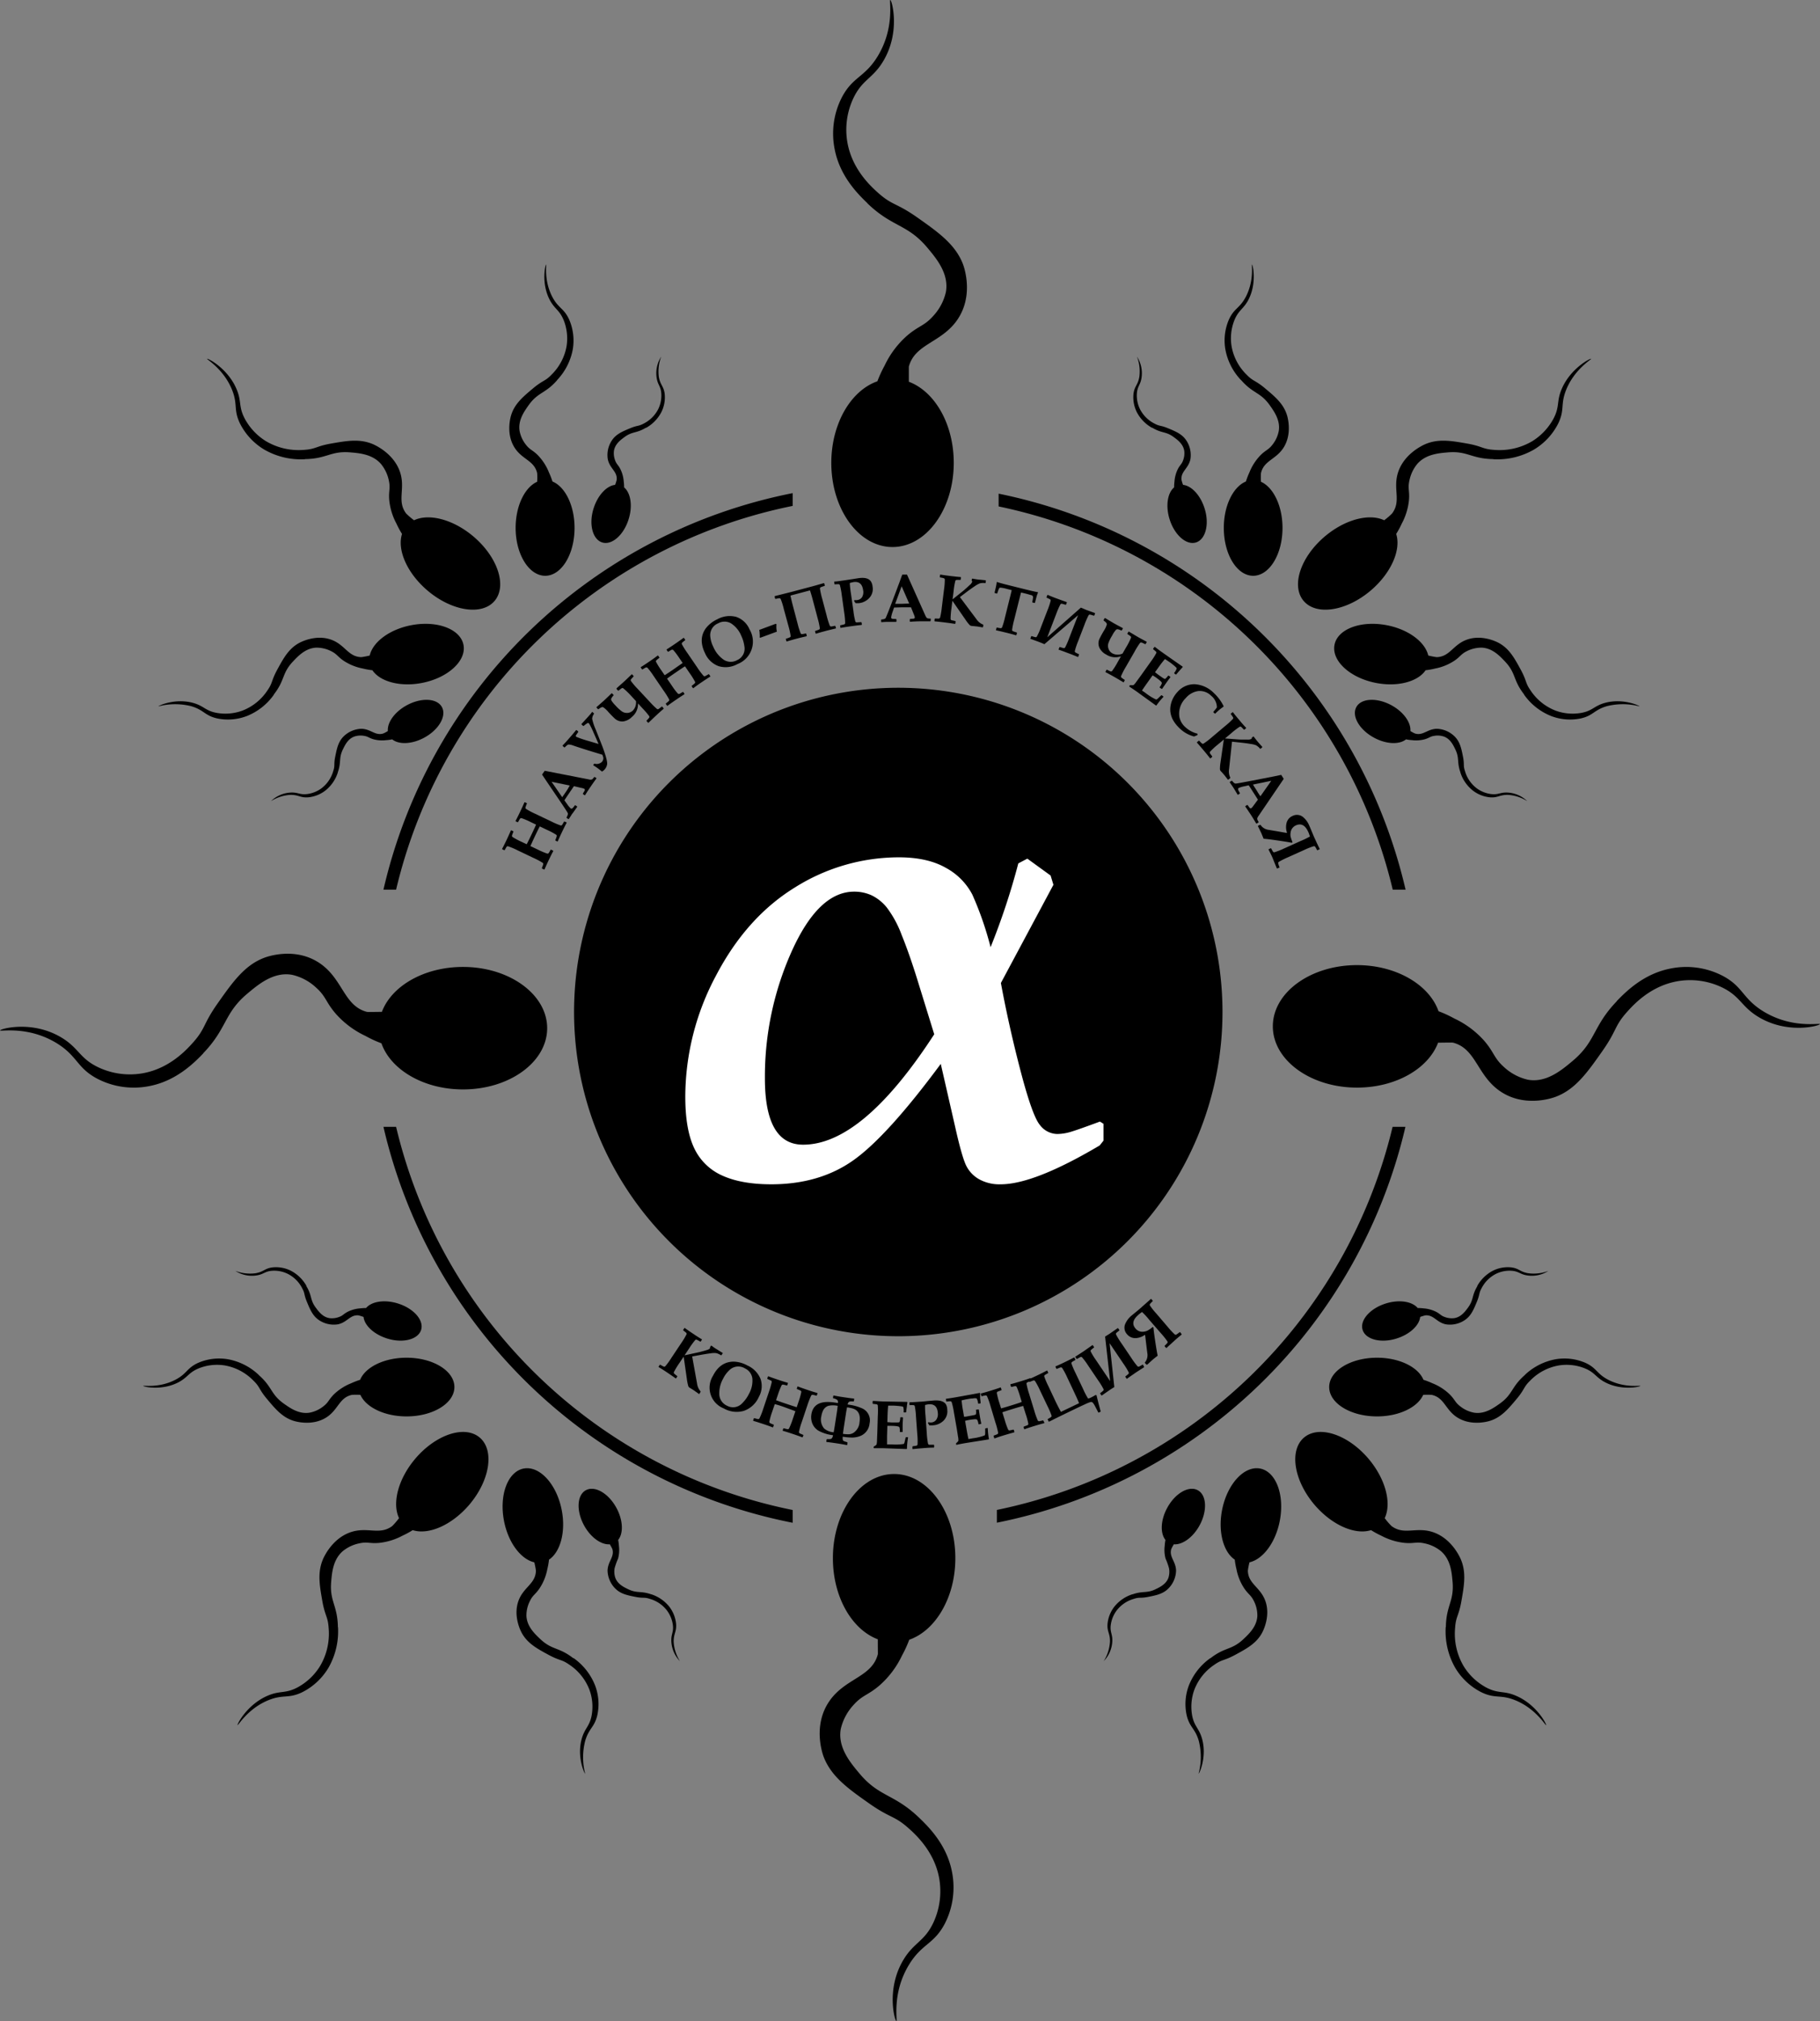 <?xml version="1.0" encoding="UTF-8"?> <svg xmlns="http://www.w3.org/2000/svg" xmlns:xlink="http://www.w3.org/1999/xlink" id="Слой_1" data-name="Слой 1" viewBox="0 0 481.87 535.08"><rect x="0" y="0" width="481.87" height="535.08" fill="#808080" stroke="none"/><defs><style>.cls-1{fill:none;}.cls-2{clip-path:url(#clip-path);}.cls-3{fill:#fff;}</style><clipPath id="clip-path" transform="translate(-259.48 -232.77)"><rect class="cls-1" x="259.48" y="232.77" width="481.87" height="535.08"></rect></clipPath></defs><path d="M409.5,450.51l0,.12c-.28.5-.69,1.31-1.22,2.42s-.91,1.95-1.12,2.46l-.11.05-.53-.26,0-.13a8.63,8.63,0,0,0,.36-1,.38.38,0,0,0-.16-.41,19.61,19.61,0,0,0-2.41-1.28l-1.91-.91c-.16.25-.58,1.1-1.27,2.55s-1,2.21-1.22,2.65l1.91.91a19.64,19.64,0,0,0,2.51,1.07.36.36,0,0,0,.42-.13,6.46,6.46,0,0,0,.52-.89l.12,0,.53.26.05.11c-.29.51-.69,1.32-1.22,2.42s-.91,2-1.12,2.46l-.11,0-.53-.26-.05-.12a10,10,0,0,0,.37-1,.39.39,0,0,0-.17-.41,19.61,19.61,0,0,0-2.41-1.28l-4.19-2a19,19,0,0,0-2.51-1.07.38.38,0,0,0-.42.13c-.06.07-.23.37-.52.89l-.12,0-.54-.26,0-.11c.27-.49.68-1.3,1.21-2.42s.92-2,1.12-2.46l.11,0,.54.26,0,.11c-.23.56-.35.88-.37,1a.39.39,0,0,0,.17.41,19.61,19.61,0,0,0,2.41,1.28l1.31.62c.29-.55.67-1.31,1.14-2.29.74-1.55,1.19-2.52,1.34-2.91l-1.31-.62a19.71,19.71,0,0,0-2.5-1.08.41.41,0,0,0-.43.13c-.06.07-.23.37-.52.89l-.12.05-.54-.26,0-.11c.27-.5.68-1.3,1.21-2.42s.93-2,1.12-2.46l.11-.05.55.26,0,.11a7,7,0,0,0-.37,1,.38.38,0,0,0,.16.41,19.61,19.61,0,0,0,2.41,1.28l4.2,2a19.71,19.71,0,0,0,2.5,1.08.41.41,0,0,0,.43-.13c.05-.07.23-.37.52-.89l.12,0Z" transform="translate(-259.48 -232.77)"></path><path d="M417.39,438.75l0,.12c-.76,1.05-1.21,1.69-1.36,1.92q-.92,1.33-1.65,2.52h-.11l-.46-.31,0-.13.39-.65c.17-.28.16-.48,0-.6a3.33,3.33,0,0,0-.83-.25l-1.93-.46c-.46.67-.93,1.35-1.4,2.05-.26.38-.64.94-1.13,1.7l.67.92a6.87,6.87,0,0,0,1,1.22c.18.12.37.08.56-.12s.29-.35.56-.71l.12,0,.47.32,0,.12c-.64.88-1,1.44-1.22,1.7s-.45.7-1,1.51l-.12,0-.47-.32,0-.13c.31-.52.42-.9.33-1.12s-.82-1.35-2.17-3.34l-3.47-5.12L403,437.84l.7-1,11.69,2.28a1.29,1.29,0,0,0,.86,0,2.6,2.6,0,0,0,.55-.63h.12Zm-7,2-4.87-1,2.81,4.08c.28-.39.64-.91,1.07-1.54S410.11,441.11,410.35,440.72Z" transform="translate(-259.48 -232.77)"></path><path d="M416.3,421.26l.44.38v.13a2.51,2.51,0,0,0-.48,1.31,15.11,15.11,0,0,0,.94,2.83q.9,2.26,1.79,4.53c.93,2.5,1.34,4.06,1.23,4.7a2.65,2.65,0,0,1-.67,1.36,2.62,2.62,0,0,1-.61.51l-.16,0-.19-.18a16.1,16.1,0,0,0-2-1.42l0-.15.16-.24.12-.07a2,2,0,0,0,1.95-.45,1.39,1.39,0,0,0,.39-1.14,3.28,3.28,0,0,0-.26-.78c-3.15-.94-5.71-1.74-7.66-2.41a3.44,3.44,0,0,0-1.28-.28q-.27,0-1,.75l-.13,0-.44-.38,0-.14c.27-.24.9-.92,1.88-2.05.55-.63,1.12-1.29,1.68-2h.14l.44.38v.12c-.06.07-.24.34-.55.79-.13.2-.14.35,0,.45a2.47,2.47,0,0,0,.37.18,28.9,28.9,0,0,0,2.83.94l2.73.81-1.39-3.16a20.53,20.53,0,0,0-.92-1.9,2.29,2.29,0,0,0-.31-.45q-.18-.15-.66.21c-.25.18-.48.36-.67.52l-.13,0-.44-.39v-.14c.4-.39.93-1,1.57-1.7s1-1.11,1.24-1.49Z" transform="translate(-259.48 -232.77)"></path><path d="M435.19,420.31v.11c-1,.85-1.63,1.44-2,1.79-.83.78-1.49,1.41-2,1.91h-.12l-.41-.44v-.12a9,9,0,0,0,.69-.77.39.39,0,0,0,0-.44,21.41,21.41,0,0,0-1.78-2.07L428.4,419a4.41,4.41,0,0,1-1.61,3.58,4.05,4.05,0,0,1-2.29,1.19,2.92,2.92,0,0,1-2.36-.87c-.37-.34-.91-.89-1.61-1.65a6.3,6.3,0,0,0-1.37-1.25c-.18-.07-.47,0-.87.28l-.36.25h-.12l-.41-.43V420l2-1.76c.48-.45,1.14-1.08,2-1.91h.12l.41.43v.12a3.53,3.53,0,0,0-.63.87.73.73,0,0,0,.05.47,8.22,8.22,0,0,0,1.15,1.4,10,10,0,0,0,1.67,1.52,2.3,2.3,0,0,0,2.85-.23,3.06,3.06,0,0,0,.84-2.53l-1.35-1.46A20.46,20.46,0,0,0,424.5,415a.39.39,0,0,0-.44,0,8.63,8.63,0,0,0-.81.63h-.12l-.41-.44V415l2-1.78c.48-.44,1.14-1.08,2-1.91h.11l.41.44v.12a8.16,8.16,0,0,0-.7.77.38.38,0,0,0,0,.44,19.44,19.44,0,0,0,1.77,2.07l3.17,3.4a20.8,20.8,0,0,0,1.94,1.92.39.39,0,0,0,.44,0,8.63,8.63,0,0,0,.81-.63h.13Z" transform="translate(-259.48 -232.77)"></path><path d="M447.54,411.78l0,.12c-.5.3-1.25.79-2.27,1.48s-1.77,1.24-2.2,1.58l-.12,0-.33-.49,0-.13a9.88,9.88,0,0,0,.8-.65.38.38,0,0,0,.07-.44,20.48,20.48,0,0,0-1.45-2.31l-1.19-1.75c-.27.14-1.06.67-2.38,1.57s-2,1.39-2.38,1.68l1.2,1.75a18.44,18.44,0,0,0,1.63,2.18.39.39,0,0,0,.43.11c.08,0,.38-.2.9-.51l.12,0,.33.49v.11c-.51.31-1.26.8-2.27,1.49s-1.77,1.23-2.2,1.57l-.12,0-.34-.49,0-.12a8.51,8.51,0,0,0,.79-.65.38.38,0,0,0,.07-.44,20.48,20.48,0,0,0-1.45-2.31l-2.62-3.84a21.31,21.31,0,0,0-1.63-2.19.42.42,0,0,0-.44-.1c-.08,0-.38.2-.89.51l-.13,0-.33-.49,0-.12c.49-.29,1.24-.78,2.27-1.48s1.78-1.25,2.2-1.58l.11,0,.34.5,0,.11a9.52,9.52,0,0,0-.8.65.38.38,0,0,0-.07.44,20.48,20.48,0,0,0,1.45,2.31l.82,1.2c.53-.33,1.24-.8,2.14-1.41,1.41-1,2.28-1.58,2.62-1.84l-.82-1.2a21.31,21.31,0,0,0-1.63-2.19.42.42,0,0,0-.44-.1c-.08,0-.38.2-.89.51l-.13,0-.34-.49,0-.11c.49-.3,1.24-.79,2.26-1.49s1.79-1.24,2.21-1.57l.11,0,.35.5,0,.11a9.88,9.88,0,0,0-.8.65.38.38,0,0,0-.07.44,20.48,20.48,0,0,0,1.45,2.31l2.62,3.84a19.31,19.31,0,0,0,1.64,2.18.37.37,0,0,0,.43.1,9.74,9.74,0,0,0,.9-.5l.12,0Z" transform="translate(-259.48 -232.77)"></path><path d="M457.92,399.38a6.36,6.36,0,0,1-3.2,9.21,6.4,6.4,0,0,1-5,.54,6.29,6.29,0,0,1-3.6-3.48c-1.23-2.53-1.12-4.76.34-6.67a8.16,8.16,0,0,1,2.93-2.25,6.75,6.75,0,0,1,5-.64A5.92,5.92,0,0,1,457.92,399.38Zm-2.23,1.6a7.1,7.1,0,0,0-2.69-3.19,3.4,3.4,0,0,0-3.36,0,3.37,3.37,0,0,0-2.09,3.63,7.71,7.71,0,0,0,.79,2.61,7.89,7.89,0,0,0,2.77,3.42,3.42,3.42,0,0,0,3.5.11,3.3,3.3,0,0,0,1.95-3.69A9.1,9.1,0,0,0,455.69,401Z" transform="translate(-259.48 -232.77)"></path><path d="M465.17,400l-4.39,1.62-.17-.08a4.1,4.1,0,0,0,0-1c0-.47-.07-.8-.1-1l4.34-1.61.22.11A5.88,5.88,0,0,0,465.17,400Z" transform="translate(-259.48 -232.77)"></path><path d="M480.83,399.08l-.07.08c-1.18.28-2.06.49-2.63.65-1.22.32-2.09.57-2.6.74l-.1-.06-.16-.57.06-.11a8.85,8.85,0,0,0,1-.35.38.38,0,0,0,.21-.39,20.34,20.34,0,0,0-.59-2.66l-1.21-4.57q-.45-1.72-.81-2.76l-5.16,1.37q.21,1.08.66,2.79l1.21,4.58a20.79,20.79,0,0,0,.81,2.6.38.38,0,0,0,.37.24,9.44,9.44,0,0,0,1-.18l.12.06.15.58-.06.1c-1.2.28-2.08.49-2.63.64-.9.24-1.77.49-2.61.74l-.1-.05-.15-.58.06-.11a6.44,6.44,0,0,0,1-.35.36.36,0,0,0,.21-.39,19,19,0,0,0-.59-2.66L467,394a17.6,17.6,0,0,0-.81-2.61.4.4,0,0,0-.37-.24,9.44,9.44,0,0,0-1,.18l-.11-.06-.15-.58.06-.1,4.64-1.17,4.77-1.27c.67-.17,1.87-.51,3.57-1l.11.06.15.58-.07.11a10.14,10.14,0,0,0-1,.34.41.41,0,0,0-.21.4,20.7,20.7,0,0,0,.59,2.66l1.19,4.49a20.56,20.56,0,0,0,.81,2.61.4.4,0,0,0,.37.24,8.93,8.93,0,0,0,1-.19l.11.07Z" transform="translate(-259.48 -232.77)"></path><path d="M490.5,388.05a3.46,3.46,0,0,1-.83,3,4.31,4.31,0,0,1-2.62,1.39,4.25,4.25,0,0,1-1.07,0,5.86,5.86,0,0,0-.39-.58l.15-.22a2.06,2.06,0,0,0,.69,0,1.75,1.75,0,0,0,1.32-.82A2.63,2.63,0,0,0,488,389c-.23-1.62-1.07-2.32-2.53-2.12a10.25,10.25,0,0,0-1,.25,25.36,25.36,0,0,0,.32,2.86l.65,4.6a19.61,19.61,0,0,0,.49,2.68.4.4,0,0,0,.34.29l1.21-.08.11.08.08.57-.08.1c-.8.08-1.75.19-2.86.35s-2.14.32-2.67.43L482,399l-.08-.58.08-.11a9.58,9.58,0,0,0,1-.23.39.39,0,0,0,.25-.36A20.14,20.14,0,0,0,483,395l-.64-4.6a19.07,19.07,0,0,0-.5-2.68.36.36,0,0,0-.34-.28,6.76,6.76,0,0,0-1,.05l-.1-.08-.08-.58.08-.1c.58,0,1.45-.15,2.63-.31l2.1-.32,1.58-.25c1.59-.23,2.68,0,3.27.77A2.91,2.91,0,0,1,490.5,388.05Z" transform="translate(-259.48 -232.77)"></path><path d="M505.87,397.17l-.08.09h-2.35c-1.08,0-2.08.06-3,.12l-.08-.09v-.55l.09-.1.76-.06c.32,0,.48-.14.48-.36a3.51,3.51,0,0,0-.27-.82l-.74-1.84-2.48,0-2,.06-.37,1.08a7.52,7.52,0,0,0-.41,1.53c0,.23.15.35.43.39s.45,0,.89.05l.09.09v.56l-.08.09c-1.09,0-1.78,0-2.09,0s-.84,0-1.79.09l-.09-.08v-.57l.1-.09c.6,0,1-.17,1.1-.38s.63-1.44,1.48-3.7l2.18-5.78c.16-.45.4-1.13.73-2l1.25,0,4.87,10.86q.29.61.51.69a2.44,2.44,0,0,0,.84.09l.08.09Zm-5.67-4.62-2-4.56-1.71,4.64h1.87C499.14,392.6,499.74,392.58,500.2,392.55Z" transform="translate(-259.48 -232.77)"></path><path d="M519.76,398.77l-.11.1-1.51-.25c-.29,0-.55-.06-.78-.08a6.25,6.25,0,0,1-.66-.06.76.76,0,0,1-.47-.21,9.62,9.62,0,0,1-1.09-1.39l-3.5-5.05-.26,2.07a20.49,20.49,0,0,0-.22,2.72.38.38,0,0,0,.26.36c.08,0,.42.1,1,.21l.07.1-.07.58-.09.08c-.58-.1-1.47-.23-2.68-.38s-2.15-.25-2.69-.29l-.08-.08.07-.6.1-.07c.6,0,.94.05,1,0a.4.4,0,0,0,.34-.29,19.14,19.14,0,0,0,.45-2.69l.57-4.61a18.92,18.92,0,0,0,.22-2.72.38.38,0,0,0-.25-.36,7.16,7.16,0,0,0-1-.21l-.08-.1.08-.6.09-.06c.56.1,1.45.23,2.68.38s2.16.25,2.7.28l.06.09-.07.59-.1.08a10.12,10.12,0,0,0-1,0,.4.4,0,0,0-.34.29,21.14,21.14,0,0,0-.44,2.69l-.27,2.16,2.1-1.68c.57-.45,1-.78,1.21-1,.65-.56,1.09-1,1.31-1.18a2,2,0,0,0,.58-.81.16.16,0,0,0-.06-.16l-.09-.09.06-.49.12-.08c.63.11,1.23.21,1.79.28.38,0,1,.1,1.72.16l.08.1-.07.58-.1.07a3.83,3.83,0,0,0-1.42.06,6.27,6.27,0,0,0-1.25.69c-.64.43-1.48,1-2.51,1.79-.38.3-.9.68-1.54,1.16l4.35,5.8a3.81,3.81,0,0,0,1.79,1.48l.07.09Z" transform="translate(-259.48 -232.77)"></path><path d="M534.31,389.65a8.77,8.77,0,0,0-.44,1.28l-.37,1.42-.11.06-.54-.13-.07-.1a9,9,0,0,0,.22-1.3.58.58,0,0,0-.44-.54c-.11,0-.64-.19-1.6-.43l-1.14-.28c-.06.19-.26,1-.61,2.36L528,396.84a21.31,21.31,0,0,0-.55,2.67.39.39,0,0,0,.22.39c.07,0,.4.15,1,.33l.07.11-.15.57-.1.06c-.56-.17-1.43-.41-2.62-.7s-2.09-.51-2.64-.61l-.05-.09.14-.58.11-.07c.59.11.92.17,1,.17a.41.41,0,0,0,.37-.25,20,20,0,0,0,.76-2.61l1.21-4.85q.53-2.1.57-2.37l-1.22-.31a9.25,9.25,0,0,0-1.81-.35.37.37,0,0,0-.21.08,1.57,1.57,0,0,0-.27.52c-.11.29-.22.59-.31.91l-.1.06-.54-.13-.07-.11.34-1.47a10.2,10.2,0,0,0,.22-1.29l.1-.07c.32.14,1.53.48,3.64,1l3.45.86c2,.49,3.18.77,3.69.83Z" transform="translate(-259.48 -232.77)"></path><path d="M544.94,406.7l-.1,0c-1.12-.47-2-.81-2.54-1-1.17-.45-2-.76-2.53-.92l0-.1.22-.56.11-.05a9.19,9.19,0,0,0,1,.29.38.38,0,0,0,.4-.2,19.85,19.85,0,0,0,1.08-2.5l2.33-6L536,403.32c-.55-.24-1.07-.45-1.56-.64l-2.14-.78,0-.11.21-.56.12-.05a8.1,8.1,0,0,0,1,.29.36.36,0,0,0,.39-.2,17.43,17.43,0,0,0,1.09-2.5l1.67-4.34a19.68,19.68,0,0,0,.87-2.58.37.37,0,0,0-.16-.41q-.1-.07-.93-.45l0-.11.22-.56.1-.05c.83.36,1.67.7,2.51,1,.56.21,1.41.52,2.55.92l0,.1-.22.56-.11.05a9.73,9.73,0,0,0-1-.29.38.38,0,0,0-.39.2,21.78,21.78,0,0,0-1.09,2.5l-2.37,6.18,8.9-7.85,1.44.61,2.27.82.05.1-.21.56-.12.05c-.57-.18-.9-.28-1-.29a.38.38,0,0,0-.4.2,21,21,0,0,0-1.09,2.5l-1.67,4.34a19.68,19.68,0,0,0-.87,2.58.38.38,0,0,0,.17.41,8.08,8.08,0,0,0,.93.46l0,.11Z" transform="translate(-259.48 -232.77)"></path><path d="M557,413.4l-.11,0c-1.1-.66-1.86-1.12-2.31-1.37-1-.56-1.79-1-2.41-1.31l0-.11.29-.52.12,0c.54.27.85.41.94.44a.4.4,0,0,0,.42-.14,19.14,19.14,0,0,0,1.45-2.31l.88-1.55a4.41,4.41,0,0,1-3.9-.46,4,4,0,0,1-1.82-1.84,2.84,2.84,0,0,1,.12-2.5c.22-.46.58-1.14,1.1-2a6,6,0,0,0,.77-1.67c0-.2-.16-.45-.52-.74l-.35-.28,0-.11.3-.52.11,0,2.27,1.35c.57.32,1.38.76,2.42,1.31l0,.12-.3.51-.12,0a3.49,3.49,0,0,0-1-.34.7.7,0,0,0-.43.19,7.56,7.56,0,0,0-1,1.52,10.37,10.37,0,0,0-1,2.05,2.3,2.3,0,0,0,.09,1.51,2.19,2.19,0,0,0,1,1.13,3.05,3.05,0,0,0,2.67.05l1-1.73a18.3,18.3,0,0,0,1.24-2.43.37.37,0,0,0-.1-.43,7.79,7.79,0,0,0-.85-.58l0-.12.3-.52.11,0,2.28,1.36c.57.33,1.38.76,2.42,1.32l0,.11-.3.52-.12,0a8.79,8.79,0,0,0-.94-.43.39.39,0,0,0-.42.13,20.52,20.52,0,0,0-1.44,2.32l-2.3,4a19.66,19.66,0,0,0-1.25,2.42.39.39,0,0,0,.1.43,9.81,9.81,0,0,0,.85.59l0,.12Z" transform="translate(-259.48 -232.77)"></path><path d="M567.49,417.3a19.88,19.88,0,0,0-1.84,2.25l-.12,0-5.18-3.74c-.87-.62-1.49-1-1.87-1.27l0-.12.14-.2.1-.06a3.07,3.07,0,0,0,.87,0,4.62,4.62,0,0,0,.76-.9l1.16-1.58,2.59-3.64a18.26,18.26,0,0,0,1.48-2.28.38.38,0,0,0,0-.44c-.06-.07-.32-.29-.79-.67l0-.12.35-.49h.12c.46.37,1.19.92,2.2,1.63s2.61,1.84,5.15,3.6l0,.12-.66.73-.52.59-.53.63-.13,0-.41-.29,0-.13a3.4,3.4,0,0,0,.67-1.19c0-.1-.22-.34-.65-.7s-.83-.68-1.18-.92-.84-.58-1.29-.85a24.48,24.48,0,0,0-1.56,2l-1.06,1.48c.36.29.66.52.89.69l.94.66c.45.31.72.45.83.42s.41-.32.83-.86l.13,0,.44.32,0,.12c-.4.52-.76,1-1.07,1.45s-.71,1-1.1,1.6H567l-.48-.34,0-.12a2.68,2.68,0,0,0,.58-1.06c0-.16-.18-.39-.55-.7s-.57-.46-.9-.7-.68-.46-1-.65l-1.55,2.18c-.45.63-.87,1.24-1.26,1.84l1,.7a14.43,14.43,0,0,0,2.68,1.66.24.24,0,0,0,.17,0,1.41,1.41,0,0,0,.44-.33l.81-.77.13,0,.43.31Z" transform="translate(-259.48 -232.77)"></path><path d="M576.55,427.37l-.91.39a8.49,8.49,0,0,1-3.74-2.07c-2.24-2.08-3-4.3-2.36-6.69a7.12,7.12,0,0,1,1.67-3,5.89,5.89,0,0,1,4.53-2.08,7.72,7.72,0,0,1,5.13,2.34,11.75,11.75,0,0,1,2.56,3.43v.17a14.64,14.64,0,0,0-2.19,1.84h-.12l-.38-.35v-.13a12.86,12.86,0,0,0,.93-1.15,4,4,0,0,0-1.49-3.07,4.31,4.31,0,0,0-3.38-1.28,5.33,5.33,0,0,0-3.38,1.88,5.74,5.74,0,0,0-1.68,5,4.93,4.93,0,0,0,1.65,2.75,7.33,7.33,0,0,0,3.14,1.67Z" transform="translate(-259.48 -232.77)"></path><path d="M584.71,439.18h-.14c-.53-.69-.84-1.1-.94-1.21s-.35-.42-.51-.59l-.45-.48a.77.77,0,0,1-.19-.48,9.92,9.92,0,0,1,.14-1.76l.88-6.08-1.6,1.33a19.21,19.21,0,0,0-2,1.84.39.39,0,0,0-.06.44c0,.08.24.36.59.84v.13l-.45.38h-.12c-.35-.47-.91-1.17-1.7-2.1s-1.4-1.65-1.77-2.05v-.11l.46-.39H577a7.24,7.24,0,0,0,.73.73.38.38,0,0,0,.44,0,19.07,19.07,0,0,0,2.16-1.66l3.56-3a20,20,0,0,0,2-1.83.4.4,0,0,0,.06-.44,10.15,10.15,0,0,0-.6-.85v-.12l.46-.38h.12c.33.46.9,1.16,1.7,2.11s1.41,1.66,1.78,2v.11l-.46.39h-.13c-.41-.44-.65-.68-.72-.74a.39.39,0,0,0-.44,0,19.72,19.72,0,0,0-2.17,1.67l-1.67,1.4,2.69.2c.73.06,1.25.09,1.56.1.86,0,1.45,0,1.76,0a1.89,1.89,0,0,0,1-.2.17.17,0,0,0,.06-.16v-.12l.38-.32.14,0c.39.52.76,1,1.12,1.42s.63.73,1.15,1.29v.13l-.45.38-.12,0a4,4,0,0,0-1.08-.92,6.07,6.07,0,0,0-1.39-.34c-.76-.13-1.77-.27-3.05-.4l-1.92-.21-.77,7.21a3.8,3.8,0,0,0,.31,2.3l0,.12Z" transform="translate(-259.48 -232.77)"></path><path d="M592.21,450.81l-.12,0c-.67-1.12-1.08-1.79-1.22-2-.59-.91-1.15-1.74-1.68-2.5l0-.11.47-.3.13,0,.45.62c.19.26.37.33.55.22a3.55,3.55,0,0,0,.56-.66l1.18-1.6c-.43-.69-.87-1.38-1.33-2.09-.25-.39-.62-1-1.12-1.71l-1.11.26a6.68,6.68,0,0,0-1.52.45c-.19.12-.23.31-.11.57s.2.4.42.79l0,.12-.48.3-.12,0c-.55-.93-.92-1.53-1.08-1.79s-.47-.69-1-1.47v-.12l.49-.31.12,0c.36.48.66.73.91.74s1.55-.23,3.92-.68l6.07-1.18,2.11-.44.67,1.05-6.7,9.85c-.25.38-.35.64-.32.79a2.65,2.65,0,0,0,.36.76l0,.12Zm1-7.25,2.86-4.07-4.85,1q.38.63,1,1.59C592.57,442.68,592.91,443.18,593.17,443.56Z" transform="translate(-259.48 -232.77)"></path><path d="M597.62,462.71l-.09-.06c-.34-.82-.69-1.65-1-2.46s-.77-1.65-1.18-2.48l0-.09.55-.26.12,0c.28.53.45.83.5.9a.39.39,0,0,0,.42.14,19,19,0,0,0,2.53-1l4.32-1.95a22.39,22.39,0,0,0,2.52-1.21c-.19-.56-.34-1-.46-1.23-.8-1.76-1.88-2.34-3.25-1.72a2.37,2.37,0,0,0-1.41,1.87,3.12,3.12,0,0,0,0,1.14,13.25,13.25,0,0,0,.51,1.49l-.22.1c-.93-.18-2.31-.4-4.13-.66s-2.83-.37-3.32-.4c-.2-.53-.41-1-.61-1.5l-.88-1.82,0-.1.56-.26.11,0a3,3,0,0,0,1.95,1.29l2.45.41,2.55.45.06-.1a4.5,4.5,0,0,1-.11-2.53,2.75,2.75,0,0,1,1.6-1.88,2.57,2.57,0,0,1,2.73.26,5.87,5.87,0,0,1,1.7,2.34c.12.27.27.61.43,1s.5,1.2.84,2c.6,1.32,1.09,2.36,1.46,3.11l0,.12-.55.24-.12,0a7.69,7.69,0,0,0-.5-.9.37.37,0,0,0-.42-.14,19,19,0,0,0-2.53,1l-4.24,1.91a20.66,20.66,0,0,0-2.44,1.22.39.39,0,0,0-.17.41,8.1,8.1,0,0,0,.34,1l0,.11Z" transform="translate(-259.48 -232.77)"></path><path d="M444.65,601.82l-.14,0-1.24-.9-.66-.42-.57-.34a.82.82,0,0,1-.32-.4,11,11,0,0,1-.36-1.73l-.87-6.08-1.16,1.73a20,20,0,0,0-1.41,2.33.38.38,0,0,0,.07.44,9.34,9.34,0,0,0,.81.64l0,.12-.33.49-.11,0c-.47-.35-1.21-.86-2.22-1.54s-1.81-1.18-2.29-1.46l0-.11.33-.5.13,0a6.72,6.72,0,0,0,.9.49.37.37,0,0,0,.43-.1,18.66,18.66,0,0,0,1.6-2.21l2.58-3.87a20,20,0,0,0,1.41-2.33.38.38,0,0,0-.07-.44c-.06-.06-.33-.28-.8-.64l0-.12.33-.5h.12c.45.34,1.19.85,2.22,1.54s1.82,1.19,2.29,1.45l0,.11-.33.5-.12,0a8.1,8.1,0,0,0-.91-.5.38.38,0,0,0-.43.1,21,21,0,0,0-1.6,2.21l-1.21,1.82,2.63-.57c.72-.15,1.23-.26,1.53-.34.83-.22,1.4-.37,1.7-.48a1.91,1.91,0,0,0,.88-.46.15.15,0,0,0,0-.17l0-.12.27-.41.14,0c.52.39,1,.74,1.48,1,.32.21.81.52,1.46.91l0,.13-.33.49h-.12a3.89,3.89,0,0,0-1.29-.57,5.41,5.41,0,0,0-1.44.06c-.76.09-1.77.25-3,.48l-1.89.34,1.29,7.13a3.92,3.92,0,0,0,.94,2.13l0,.11Z" transform="translate(-259.48 -232.77)"></path><path d="M460.39,602.62a6.77,6.77,0,0,1-4,3.69,6.85,6.85,0,0,1-5.29-.66,5.9,5.9,0,0,1-2.86-8.61c1.27-2.52,3.11-3.77,5.52-3.77a7.9,7.9,0,0,1,3.56,1,6.68,6.68,0,0,1,3.53,3.59A5.87,5.87,0,0,1,460.39,602.62Zm-2.62-.81a7.1,7.1,0,0,0,.91-4.07,3.43,3.43,0,0,0-2-2.7,3.35,3.35,0,0,0-4.14.54,7.65,7.65,0,0,0-1.61,2.21,7.84,7.84,0,0,0-1,4.28,3.44,3.44,0,0,0,2,2.85,3.3,3.3,0,0,0,4.11-.69A8.79,8.79,0,0,0,457.77,601.81Z" transform="translate(-259.48 -232.77)"></path><path d="M472,613.25l-.11.06c-.54-.22-1.39-.52-2.55-.91s-2.05-.67-2.58-.81l-.06-.11.19-.56.12,0c.58.15.91.23,1,.24a.38.38,0,0,0,.39-.22,20,20,0,0,0,1-2.54l.67-2c-.27-.12-1.17-.44-2.68-1s-2.33-.76-2.78-.88l-.68,2a19.15,19.15,0,0,0-.75,2.62.37.37,0,0,0,.18.4,8.06,8.06,0,0,0,.95.41l.05.11-.19.56-.1.06c-.54-.22-1.39-.53-2.55-.91s-2.05-.67-2.58-.81l-.06-.1.19-.57.11-.06c.58.16.91.24,1,.25a.39.39,0,0,0,.39-.22,18.24,18.24,0,0,0,1-2.55l1.48-4.4a22.62,22.62,0,0,0,.76-2.62.42.42,0,0,0-.18-.41c-.08,0-.4-.18-.95-.41l-.06-.11.19-.56.11-.05c.52.21,1.37.51,2.55.91s2.07.67,2.58.81l.05.1-.19.57-.11.05a7,7,0,0,0-1-.24.39.39,0,0,0-.39.21,21,21,0,0,0-1,2.55l-.46,1.37c.58.23,1.39.51,2.42.86,1.62.54,2.64.87,3.05,1l.46-1.37a19.57,19.57,0,0,0,.75-2.62.36.36,0,0,0-.18-.4,8.38,8.38,0,0,0-.94-.41l-.07-.12.19-.57.11,0c.53.21,1.38.51,2.55.91s2.07.67,2.59.81l.05.1-.19.57-.1.05a7.69,7.69,0,0,0-1-.24.39.39,0,0,0-.39.21,21,21,0,0,0-1,2.55l-1.48,4.41a19.15,19.15,0,0,0-.75,2.62.37.37,0,0,0,.18.4,8.38,8.38,0,0,0,.94.41l.06.11Z" transform="translate(-259.48 -232.77)"></path><path d="M489.71,609.62a3.93,3.93,0,0,1-2.28,3.26,6,6,0,0,1-2.38.49,16.66,16.66,0,0,1-2.44-.23c-.07.59,0,1,.2,1.11a2.59,2.59,0,0,0,.58.23l.41.14.08.09-.08.58-.1.08c-.58-.13-1.46-.28-2.64-.46s-2.2-.32-2.73-.36l-.08-.1.09-.59.11-.08h.44a1.62,1.62,0,0,0,.71-.1,1.35,1.35,0,0,0,.42-.94,10.14,10.14,0,0,1-3.91-1.23,4,4,0,0,1-1.76-2.54,4.67,4.67,0,0,1-.05-1.71c.36-2.36,2-3.45,4.84-3.29.55,0,1.28.12,2.19.26a1.1,1.1,0,0,0-.13-.78,2.32,2.32,0,0,0-1.1-.47l-.08-.09.09-.59.1-.07c.57.13,1.5.29,2.78.48s2.07.3,2.59.34l.07.1-.09.59-.09.06H485a1.28,1.28,0,0,0-.79.15,1.27,1.27,0,0,0-.3.68,12.62,12.62,0,0,1,3.8,1A3.47,3.47,0,0,1,489.71,609.62Zm-9.18.45.53-3.46c.06-.36.13-.91.21-1.64a5.84,5.84,0,0,0-2.47,0,2.42,2.42,0,0,0-1.49,1.45,5.33,5.33,0,0,0-.37,1.32,3.62,3.62,0,0,0,.75,3.24,4.43,4.43,0,0,0,2.52,1C480.36,611.15,480.46,610.51,480.53,610.07Zm6.52-.78c.32-2-.35-3.27-2-3.67a11.6,11.6,0,0,0-1.3-.25c-.14.72-.24,1.25-.29,1.61l-.53,3.47c-.07.44-.16,1.08-.27,1.93a8.28,8.28,0,0,0,1.56.12,2.74,2.74,0,0,0,1.18-.35A3.66,3.66,0,0,0,487.05,609.29Z" transform="translate(-259.48 -232.77)"></path><path d="M499.89,613.43a18.65,18.65,0,0,0-.28,2.9l-.09.08-6.38-.23c-1.07,0-1.82,0-2.26,0l-.09-.09v-.25l.05-.1a2.68,2.68,0,0,0,.71-.5,4.4,4.4,0,0,0,.13-1.16l.08-2,.13-4.46a20.08,20.08,0,0,0,0-2.72.41.41,0,0,0-.29-.34c-.09,0-.43-.06-1-.11l-.08-.09v-.6l.09-.08c.59,0,1.51.1,2.74.13l6.29.12.09.08-.14,1c0,.31-.08.57-.1.79l-.08.81-.1.1-.51,0-.08-.09a3.58,3.58,0,0,0-.1-1.36c-.07-.09-.38-.16-.94-.22s-1.06-.1-1.49-.12-1,0-1.55,0c-.08.62-.13,1.47-.17,2.56l-.05,1.82c.47,0,.84.06,1.13.07l1.15,0c.54,0,.84,0,.92-.1a2.82,2.82,0,0,0,.21-1.18l.09-.09.55,0,.08.09c0,.65-.07,1.25-.08,1.8s0,1.24,0,1.94l-.09.08-.59,0-.08-.09a2.93,2.93,0,0,0-.11-1.2c-.09-.13-.37-.22-.85-.28s-.73-.06-1.14-.07a11.68,11.68,0,0,0-1.19,0l-.08,2.68c0,.76,0,1.51,0,2.23l1.2,0a13.89,13.89,0,0,0,3.15-.11.24.24,0,0,0,.14-.09,1.62,1.62,0,0,0,.18-.53l.25-1.08.09-.09h.53Z" transform="translate(-259.48 -232.77)"></path><path d="M510.28,606a3.45,3.45,0,0,1-1,2.91,4.3,4.3,0,0,1-2.71,1.21,4.82,4.82,0,0,1-1.07,0,3.36,3.36,0,0,0-.36-.61l.17-.21a2.19,2.19,0,0,0,.69.08,1.79,1.79,0,0,0,1.37-.73,2.61,2.61,0,0,0,.41-1.8c-.12-1.63-.91-2.39-2.38-2.29-.17,0-.52.08-1,.19a23.44,23.44,0,0,0,.13,2.87l.33,4.64a19.85,19.85,0,0,0,.32,2.7.38.38,0,0,0,.32.31h1.2l.11.09,0,.58-.08.09q-1.2,0-2.88.15c-1.26.1-2.16.18-2.7.25l-.09-.07,0-.59.09-.1c.58-.08.92-.13,1-.16a.4.4,0,0,0,.27-.35,18.89,18.89,0,0,0-.08-2.72l-.34-4.64a19.22,19.22,0,0,0-.31-2.71.37.37,0,0,0-.32-.3,8.73,8.73,0,0,0-1,0l-.1-.1,0-.57.09-.1c.58,0,1.46-.05,2.64-.14.49,0,1.2-.09,2.12-.18l1.6-.14c1.6-.11,2.67.22,3.2,1A3,3,0,0,1,510.28,606Z" transform="translate(-259.48 -232.77)"></path><path d="M521,610.87a20.25,20.25,0,0,0,.31,2.89l-.07.1-6.3,1c-1.05.19-1.79.33-2.22.44l-.1-.07,0-.24,0-.11a3.19,3.19,0,0,0,.6-.63,4.33,4.33,0,0,0-.1-1.17l-.31-2-.77-4.39a19.36,19.36,0,0,0-.58-2.66.4.4,0,0,0-.35-.27,8.54,8.54,0,0,0-1,.09l-.1-.07-.1-.59.07-.09c.59-.07,1.49-.21,2.71-.42l6.18-1.13.11.05,0,1c0,.31,0,.57.06.79l.08.82-.07.11-.5.09-.1-.08a3.52,3.52,0,0,0-.38-1.31,2,2,0,0,0-1,0c-.57,0-1.06.11-1.48.18s-1,.2-1.51.33a24.51,24.51,0,0,0,.34,2.54l.31,1.79c.47,0,.84-.1,1.12-.15l1.13-.21c.53-.09.83-.19.88-.28a2.66,2.66,0,0,0,0-1.2L518,606l.54-.09.1.07c.09.65.18,1.24.27,1.78s.23,1.22.37,1.91l-.07.09-.58.1-.1-.07a2.66,2.66,0,0,0-.35-1.15c-.11-.11-.4-.15-.88-.1s-.73.08-1.13.15a11.39,11.39,0,0,0-1.17.25l.46,2.64c.13.75.27,1.48.43,2.19l1.17-.21a13.44,13.44,0,0,0,3.07-.74.23.23,0,0,0,.12-.12,1.5,1.5,0,0,0,.07-.54l0-1.11.07-.12.53-.09Z" transform="translate(-259.48 -232.77)"></path><path d="M536,609.46l-.06.11c-.57.13-1.43.38-2.61.74s-2.05.65-2.57.85l-.1,0-.18-.57.07-.12c.56-.21.88-.34,1-.38a.38.38,0,0,0,.19-.4A19.15,19.15,0,0,0,531,607l-.62-2c-.29.06-1.21.32-2.74.79s-2.33.73-2.77.9l.62,2a19.94,19.94,0,0,0,.91,2.57.4.4,0,0,0,.38.22,9.47,9.47,0,0,0,1-.22l.11.06.17.56L528,612c-.57.14-1.43.39-2.6.74s-2.06.66-2.57.85l-.11-.05-.17-.57,0-.11a8.53,8.53,0,0,0,1-.39.38.38,0,0,0,.19-.4,19.53,19.53,0,0,0-.69-2.63L521.72,605a19.36,19.36,0,0,0-.91-2.57.37.37,0,0,0-.38-.22,7.62,7.62,0,0,0-1,.22l-.11-.06-.17-.57.06-.1c.55-.14,1.41-.38,2.6-.75s2.07-.65,2.57-.85l.1.06.18.58-.06.1c-.56.21-.88.34-1,.38a.39.39,0,0,0-.19.4,19.15,19.15,0,0,0,.69,2.64l.43,1.39c.6-.16,1.43-.39,2.47-.72,1.63-.5,2.65-.83,3-1l-.42-1.38a20.35,20.35,0,0,0-.91-2.57.4.4,0,0,0-.39-.23c-.09,0-.42.08-1,.22l-.12-.05-.18-.58.06-.1c.56-.13,1.42-.38,2.6-.74s2.08-.66,2.58-.85l.1.05.18.58-.05.1a9.17,9.17,0,0,0-1,.39.38.38,0,0,0-.18.4,19.92,19.92,0,0,0,.69,2.64l1.36,4.44a21,21,0,0,0,.91,2.57.38.38,0,0,0,.38.22,7.28,7.28,0,0,0,1-.22l.11.06Z" transform="translate(-259.48 -232.77)"></path><path d="M549.82,602.21c.18.86.54,2.27,1.07,4.21l0,.09-.5.24-.11,0-.81-1.57q-.55-1.08-.9-1.2a.72.72,0,0,0-.41,0,11.25,11.25,0,0,0-1.41.58l-1.37.63-2.21,1.06-3.27,1.59-2.65,1.31-.11,0-.27-.56,0-.11a8.66,8.66,0,0,0,.88-.53.36.36,0,0,0,.13-.42,19.12,19.12,0,0,0-1.07-2.5l-2-4.2a19.61,19.61,0,0,0-1.28-2.41.39.39,0,0,0-.41-.16c-.09,0-.41.14-1,.37l-.12,0-.25-.53,0-.11c.6-.25,1.42-.63,2.47-1.13s1.84-.9,2.42-1.22l.11,0,.25.54,0,.12a9.11,9.11,0,0,0-.89.52.38.38,0,0,0-.13.43,19.74,19.74,0,0,0,1.07,2.5l2,4.26c.52,1.07,1,1.93,1.32,2.56l4.81-2.3q-.4-1-1.17-2.64l-2-4.25a19.18,19.18,0,0,0-1.29-2.41.39.39,0,0,0-.41-.17c-.08,0-.41.14-1,.37l-.13,0-.25-.54,0-.1q.69-.27,2.37-1.08c1.12-.54,2-1,2.53-1.27l.11,0,.26.54,0,.12a8.93,8.93,0,0,0-.9.53.39.39,0,0,0-.13.42,22.05,22.05,0,0,0,1.08,2.51l2,4.22a20.94,20.94,0,0,0,1.24,2.41c.06.07.11.11.16.1a2.76,2.76,0,0,0,.66-.25,14.3,14.3,0,0,0,1.26-.69Z" transform="translate(-259.48 -232.77)"></path><path d="M562.39,594.65l0,.1c-1,.65-1.79,1.14-2.3,1.49-1,.7-1.77,1.22-2.2,1.55l-.11,0-.34-.49,0-.12a9.61,9.61,0,0,0,.81-.66.36.36,0,0,0,.06-.43,18.57,18.57,0,0,0-1.42-2.32l-3.63-5.38L554.51,600c-.52.32-1,.63-1.42.92s-.9.62-1.87,1.3l-.12,0-.33-.49,0-.12a7.91,7.91,0,0,0,.8-.65.38.38,0,0,0,.07-.44,20,20,0,0,0-1.43-2.32l-2.6-3.85a19.7,19.7,0,0,0-1.62-2.2.38.38,0,0,0-.43-.1,9.74,9.74,0,0,0-.9.5l-.12,0-.34-.5,0-.11q1.15-.72,2.28-1.47l2.21-1.56.11,0,.34.49,0,.13a9.18,9.18,0,0,0-.8.65.36.36,0,0,0-.07.43,19.12,19.12,0,0,0,1.43,2.32l3.7,5.49-1.33-11.79c.66-.4,1.1-.68,1.33-.84l2-1.39.11,0,.34.5,0,.12c-.48.37-.75.58-.81.65a.4.4,0,0,0-.06.44,20,20,0,0,0,1.43,2.32l2.6,3.85a19.7,19.7,0,0,0,1.62,2.2.38.38,0,0,0,.43.1,6.9,6.9,0,0,0,.9-.51l.13,0Z" transform="translate(-259.48 -232.77)"></path><path d="M572.34,586l0,.1c-.69.56-1.38,1.13-2,1.71s-1.36,1.21-2,1.84h-.1l-.41-.45v-.13a8.71,8.71,0,0,0,.72-.74.39.39,0,0,0,0-.44,20,20,0,0,0-1.7-2.13l-3.11-3.58a19.62,19.62,0,0,0-1.89-2.06c-.47.34-.82.6-1,.79q-2.19,1.9-.71,3.61a2.34,2.34,0,0,0,2.19.81,3,3,0,0,0,1.09-.34,9.7,9.7,0,0,0,1.28-.91l.17.18c.09,1,.27,2.33.55,4.14s.46,2.82.57,3.3q-.68.52-1.26,1c-.29.26-.79.71-1.49,1.36H563l-.4-.46v-.11a3,3,0,0,0,.68-2.25c-.11-.82-.21-1.64-.31-2.46-.12-1-.22-1.88-.31-2.57l-.11,0a4.48,4.48,0,0,1-2.39.83,2.79,2.79,0,0,1-2.26-1,2.54,2.54,0,0,1-.53-2.68,5.86,5.86,0,0,1,1.74-2.31l.85-.7c.46-.36,1-.82,1.65-1.38,1.09-1,1.95-1.71,2.56-2.29h.12l.39.45,0,.13a7.31,7.31,0,0,0-.72.74.38.38,0,0,0,0,.44,18.74,18.74,0,0,0,1.7,2.13l3,3.51a20.79,20.79,0,0,0,1.87,2,.38.38,0,0,0,.44,0,9.67,9.67,0,0,0,.84-.61h.13Z" transform="translate(-259.48 -232.77)"></path><g class="cls-2"><path d="M583.15,500.71a85.84,85.84,0,1,0-85.84,85.83,85.84,85.84,0,0,0,85.84-85.83" transform="translate(-259.48 -232.77)"></path><path d="M628.23,468.32h3.4A139.16,139.16,0,0,0,523.88,363.47v3.38A135.85,135.85,0,0,1,628.23,468.32" transform="translate(-259.48 -232.77)"></path><path d="M364.35,468.32a135.52,135.52,0,0,1,105-101.61v-3.38A138.82,138.82,0,0,0,361,468.32Z" transform="translate(-259.48 -232.77)"></path><path d="M628.19,531.1A135.88,135.88,0,0,1,523.42,632.53v3.38A139.19,139.19,0,0,0,631.59,531.1Z" transform="translate(-259.48 -232.77)"></path><path d="M469.35,632.55a135.51,135.51,0,0,1-105-101.45H361A138.81,138.81,0,0,0,469.35,635.93Z" transform="translate(-259.48 -232.77)"></path><path d="M313.27,511.64c6.43-6.68,5.45-10.59,11.78-15.87,2.77-2.31,6.85-5.8,11.78-4.91a13.79,13.79,0,0,1,6.36,3.4c2.6,2.32,2.52,3.77,5.1,6.8a24.25,24.25,0,0,0,8,6,30.33,30.33,0,0,0,4.18,1.93c2.45,7,11.19,12.21,21.6,12.21,12.3,0,22.28-7.26,22.28-16.21s-10-16.22-22.28-16.22c-10.25,0-18.88,5-21.48,11.89-3.69.05-3.72.05-4,0-6.07-1.61-6.3-8.66-12.41-12.84-6.43-4.4-13.81-1.82-14.64-1.51-5.3,1.95-8.52,6.56-12.42,12.09s-3.15,6.52-6.36,10.19c-1.77,2-6.25,7-13.37,8.31a19.57,19.57,0,0,1-11.78-1.51c-5.07-2.37-5.2-5.13-9.87-7.93-7.79-4.68-16.22-2.28-16.23-1.89s7.33-1.3,15,3.4c5.56,3.43,5.29,6.55,10.82,9.44A20.94,20.94,0,0,0,299,520.32c7.15-1.37,11.86-6.13,14.32-8.68" transform="translate(-259.48 -232.77)"></path><path d="M687.55,497.85c-6.43,6.68-5.44,10.59-11.77,15.87-2.77,2.31-6.86,5.8-11.78,4.91a13.89,13.89,0,0,1-6.37-3.4c-2.59-2.32-2.52-3.77-5.09-6.8a24.36,24.36,0,0,0-8-6,30.45,30.45,0,0,0-4.19-1.93c-2.45-7-11.19-12.21-21.59-12.21-12.31,0-22.28,7.26-22.28,16.21s10,16.22,22.28,16.22c10.25,0,18.87-5,21.47-11.89,3.7-.05,3.73-.05,4,0,6.08,1.61,6.31,8.66,12.42,12.84,6.43,4.4,13.81,1.82,14.64,1.51,5.3-1.95,8.52-6.56,12.41-12.09s3.15-6.52,6.37-10.19c1.77-2,6.25-7,13.37-8.31a19.58,19.58,0,0,1,11.78,1.51c5.07,2.37,5.2,5.13,9.86,7.93,7.8,4.68,16.22,2.28,16.24,1.89s-7.33,1.3-15-3.4c-5.56-3.43-5.29-6.55-10.83-9.44a20.91,20.91,0,0,0-13.68-1.89c-7.16,1.37-11.86,6.13-14.33,8.68" transform="translate(-259.48 -232.77)"></path><path d="M489.09,286.56C495.76,293,499.67,292,505,298.34c2.31,2.76,5.81,6.85,4.91,11.78a13.79,13.79,0,0,1-3.4,6.36c-2.32,2.6-3.77,2.52-6.8,5.1a24.34,24.34,0,0,0-6,7.95,32.28,32.28,0,0,0-1.93,4.19c-7,2.45-12.2,11.19-12.2,21.6,0,12.3,7.26,22.28,16.21,22.28s16.21-10,16.21-22.28c0-10.25-5-18.88-11.89-21.48,0-3.69,0-3.72,0-4,1.61-6.07,8.66-6.3,12.84-12.41,4.4-6.43,1.82-13.81,1.52-14.64-2-5.3-6.57-8.53-12.09-12.42s-6.52-3.15-10.2-6.36c-2-1.77-7-6.25-8.31-13.37a19.57,19.57,0,0,1,1.51-11.78c2.38-5.07,5.13-5.2,7.93-9.87,4.69-7.79,2.28-16.22,1.89-16.23s1.31,7.33-3.4,15c-3.43,5.56-6.55,5.29-9.44,10.82a21,21,0,0,0-1.89,13.69c1.37,7.15,6.13,11.86,8.69,14.32" transform="translate(-259.48 -232.77)"></path><path d="M502.87,714.06c-6.67-6.43-10.58-5.45-15.86-11.78-2.31-2.76-5.81-6.85-4.92-11.78a14,14,0,0,1,3.4-6.36c2.32-2.6,3.78-2.52,6.8-5.1a24.41,24.41,0,0,0,6-7.95,30.94,30.94,0,0,0,1.92-4.19c7-2.45,12.21-11.19,12.21-21.6,0-12.3-7.26-22.28-16.21-22.28s-16.21,10-16.21,22.28c0,10.25,5,18.88,11.89,21.48,0,3.69.05,3.72,0,4-1.61,6.07-8.67,6.3-12.85,12.41-4.4,6.43-1.81,13.81-1.51,14.64,2,5.3,6.56,8.53,12.09,12.42s6.52,3.15,10.2,6.36c2,1.77,7,6.25,8.31,13.37a19.73,19.73,0,0,1-1.51,11.78c-2.38,5.07-5.13,5.2-7.94,9.87-4.68,7.8-2.27,16.22-1.88,16.23s-1.31-7.33,3.4-15c3.42-5.56,6.55-5.29,9.44-10.82a21.07,21.07,0,0,0,1.89-13.69c-1.37-7.15-6.13-11.86-8.69-14.32" transform="translate(-259.48 -232.77)"></path><path d="M588.1,333.42c3.2,3.66,5.07,3.1,7.61,6.7,1.1,1.57,2.78,3.9,2.35,6.7a8.3,8.3,0,0,1-1.63,3.62c-1.11,1.48-1.81,1.43-3.26,2.9a13.94,13.94,0,0,0-2.9,4.53,19.52,19.52,0,0,0-.92,2.38c-3.36,1.39-5.85,6.37-5.85,12.29,0,7,3.48,12.67,7.77,12.67s7.77-5.67,7.77-12.67c0-5.83-2.41-10.74-5.7-12.22a17.18,17.18,0,0,1,0-2.27c.77-3.46,4.15-3.59,6.16-7.06,2.11-3.66.87-7.86.72-8.33-.93-3-3.14-4.85-5.79-7.07s-3.13-1.79-4.89-3.62a13.88,13.88,0,0,1-4-7.61,13,13,0,0,1,.72-6.7c1.14-2.88,2.46-3,3.8-5.61,2.25-4.44,1.09-9.23.91-9.23s.62,4.17-1.63,8.51c-1.65,3.16-3.14,3-4.53,6.15a13.9,13.9,0,0,0-.9,7.79,16,16,0,0,0,4.16,8.15" transform="translate(-259.48 -232.77)"></path><path d="M564.55,346c2.6,1.59,3.62.9,5.81,2.58,1,.73,2.4,1.81,2.67,3.57a5.28,5.28,0,0,1-.3,2.47c-.38,1.09-.81,1.19-1.4,2.34a8.88,8.88,0,0,0-.89,3.26,14,14,0,0,0-.1,1.59c-1.75,1.47-2.3,4.91-1.19,8.45,1.31,4.19,4.46,6.93,7,6.12s3.58-4.85,2.26-9c-1.09-3.49-3.46-6-5.7-6.24a10.31,10.31,0,0,1-.42-1.35c-.19-2.22,1.81-2.93,2.36-5.39a7,7,0,0,0-1.14-5.11c-1.12-1.63-2.79-2.31-4.79-3.14s-2.2-.48-3.6-1.25a8.69,8.69,0,0,1-3.81-3.8,8.12,8.12,0,0,1-.83-4.14c.14-1.94.92-2.23,1.22-4.07a8.12,8.12,0,0,0-1.19-5.7,10.93,10.93,0,0,1,.62,5.4c-.39,2.2-1.31,2.39-1.55,4.53a8.79,8.79,0,0,0,.92,4.83,10.14,10.14,0,0,0,4,4.09" transform="translate(-259.48 -232.77)"></path><path d="M663,416.61c-3-3.84-2.06-5.57-5.1-8.76-1.32-1.39-3.28-3.49-6.11-3.61a8.51,8.51,0,0,0-3.87.89c-1.67.81-1.76,1.5-3.48,2.64a14.05,14.05,0,0,1-5,2,19.56,19.56,0,0,1-2.52.45c-2,3-7.38,4.5-13.19,3.35-6.86-1.36-11.75-5.88-10.92-10.09s7.08-6.52,13.94-5.16c5.72,1.13,10.07,4.46,10.88,8a19.77,19.77,0,0,0,2.23.43c3.54-.09,4.33-3.38,8.12-4.67,4-1.36,7.88.67,8.32.91,2.77,1.5,4.14,4,5.8,7.05s1.15,3.42,2.6,5.5a14,14,0,0,0,6.69,5.39,13.1,13.1,0,0,0,6.71.59c3.05-.55,3.38-1.83,6.25-2.64,4.78-1.34,9.26.73,9.23.91a17.44,17.44,0,0,0-8.66-.06c-3.43,1-3.57,2.5-6.92,3.25a14,14,0,0,1-7.82-.63,16,16,0,0,1-7.18-5.67" transform="translate(-259.48 -232.77)"></path><path d="M654.83,354.32c-5.87-.09-6.82-2.25-12.12-1.77-2.31.2-5.76.48-8,3.06a10.06,10.06,0,0,0-2.06,4.33c-.5,2.18.09,2.79-.13,5.27a16.7,16.7,0,0,1-1.91,6.2,23,23,0,0,1-1.47,2.72c1.34,4.19-1.3,10.36-6.76,15-6.45,5.47-14.4,6.69-17.75,2.73s-.84-11.59,5.61-17.06c5.38-4.55,11.79-6.16,15.72-4.29a18.4,18.4,0,0,0,2.08-1.78c2.58-3.41.06-6.63,1.7-11.19,1.72-4.8,6.56-6.94,7.11-7.18,3.51-1.49,6.93-.88,11-.17s4.09,1.48,7.15,1.68a17,17,0,0,0,10.13-2.27,15.93,15.93,0,0,0,5.61-5.9c1.77-3.31.8-4.58,2.2-7.89,2.33-5.54,7.65-8.22,7.8-8.05s-4.33,2.68-6.57,8.15c-1.63,4-.32,5.24-2.14,9a16.88,16.88,0,0,1-6.47,6.92,19.37,19.37,0,0,1-10.76,2.52" transform="translate(-259.48 -232.77)"></path><path d="M646.15,437.27c-1-2.86-.18-3.72-1.4-6.19-.53-1.09-1.31-2.71-3-3.31a5.19,5.19,0,0,0-2.48-.19c-1.15.16-1.33.56-2.58.92a8.85,8.85,0,0,1-3.36.23,10.83,10.83,0,0,1-1.59-.21c-1.77,1.44-5.26,1.31-8.51-.47-3.86-2.1-5.93-5.72-4.64-8.08s5.45-2.57,9.31-.47c3.2,1.75,5.18,4.56,5,6.81a7.8,7.8,0,0,0,1.25.67c2.13.62,3.22-1.2,5.73-1.26a7,7,0,0,1,4.8,2.1c1.38,1.42,1.73,3.19,2.15,5.31s0,2.26.52,3.78a8.73,8.73,0,0,0,3,4.48,8.17,8.17,0,0,0,3.9,1.61c1.93.24,2.37-.46,4.23-.4a8.08,8.08,0,0,1,5.36,2.28,10.87,10.87,0,0,0-5.17-1.67c-2.24,0-2.6.83-4.75.65a8.74,8.74,0,0,1-4.56-1.85,10,10,0,0,1-3.23-4.74" transform="translate(-259.48 -232.77)"></path><path d="M663.19,596.83c-3.66,3.2-3.1,5.07-6.7,7.61-1.57,1.1-3.9,2.78-6.7,2.35a8.3,8.3,0,0,1-3.62-1.63c-1.48-1.11-1.44-1.81-2.9-3.26a14,14,0,0,0-4.53-2.9,19.52,19.52,0,0,0-2.38-.92c-1.39-3.36-6.37-5.85-12.29-5.85-7,0-12.67,3.48-12.67,7.77s5.67,7.77,12.67,7.77c5.83,0,10.74-2.41,12.22-5.7a17.18,17.18,0,0,1,2.27,0c3.46.77,3.59,4.16,7.06,6.16,3.66,2.11,7.86.87,8.33.72,3-.93,4.85-3.14,7.07-5.79s1.79-3.13,3.62-4.89a13.88,13.88,0,0,1,7.6-4,13,13,0,0,1,6.7.72c2.89,1.14,3,2.46,5.62,3.8,4.43,2.25,9.23,1.1,9.23.91s-4.17.62-8.51-1.63c-3.16-1.64-3-3.14-6.15-4.53a14,14,0,0,0-7.79-.9,16.07,16.07,0,0,0-8.15,4.16" transform="translate(-259.48 -232.77)"></path><path d="M650.64,573.28c-1.59,2.6-.9,3.62-2.58,5.81-.73,1-1.81,2.4-3.57,2.67a5.28,5.28,0,0,1-2.47-.3c-1.09-.38-1.2-.81-2.34-1.4a8.88,8.88,0,0,0-3.26-.89,14,14,0,0,0-1.59-.1c-1.47-1.75-4.91-2.3-8.45-1.19-4.19,1.31-6.93,4.46-6.12,7s4.85,3.58,9,2.26c3.48-1.09,6-3.46,6.23-5.7a10.54,10.54,0,0,1,1.36-.42c2.22-.19,2.93,1.81,5.38,2.36a7,7,0,0,0,5.12-1.14c1.63-1.12,2.31-2.79,3.14-4.79s.48-2.2,1.25-3.6a8.69,8.69,0,0,1,3.8-3.81,8.12,8.12,0,0,1,4.14-.83c1.94.14,2.23.92,4.07,1.22a8.12,8.12,0,0,0,5.7-1.19,10.93,10.93,0,0,1-5.4.62c-2.2-.39-2.39-1.31-4.53-1.55a8.79,8.79,0,0,0-4.83.92,10.14,10.14,0,0,0-4.09,4" transform="translate(-259.48 -232.77)"></path><path d="M580,671.77c3.85-3,5.58-2.06,8.77-5.1,1.39-1.32,3.49-3.28,3.61-6.11a8.35,8.35,0,0,0-.9-3.87c-.8-1.67-1.49-1.76-2.63-3.48a13.86,13.86,0,0,1-2-5,19.56,19.56,0,0,1-.45-2.52c-3-2-4.5-7.38-3.35-13.19,1.36-6.86,5.88-11.75,10.09-10.92s6.52,7.08,5.16,13.94c-1.13,5.72-4.46,10.07-8,10.88a16.55,16.55,0,0,0-.43,2.23c.09,3.54,3.38,4.33,4.67,8.12,1.36,4-.67,7.88-.91,8.32-1.5,2.77-4,4.14-7.06,5.8s-3.41,1.15-5.5,2.6a14,14,0,0,0-5.38,6.69,13.1,13.1,0,0,0-.59,6.71c.55,3,1.83,3.38,2.64,6.25,1.34,4.78-.73,9.26-.91,9.23a17.37,17.37,0,0,0,.05-8.66c-1-3.43-2.49-3.57-3.24-6.92a13.87,13.87,0,0,1,.63-7.82,16.1,16.1,0,0,1,5.66-7.18" transform="translate(-259.48 -232.77)"></path><path d="M642.29,663.56c.09-5.87,2.25-6.82,1.77-12.11-.21-2.32-.48-5.77-3.06-8a10.06,10.06,0,0,0-4.33-2.06c-2.18-.5-2.79.09-5.27-.13a16.83,16.83,0,0,1-6.21-1.91,23.65,23.65,0,0,1-2.71-1.47c-4.19,1.34-10.36-1.3-15-6.75-5.47-6.46-6.69-14.41-2.74-17.76s11.6-.84,17.07,5.61c4.55,5.38,6.16,11.79,4.29,15.72a18.4,18.4,0,0,0,1.78,2.08c3.41,2.58,6.63.06,11.19,1.7,4.8,1.72,6.94,6.56,7.17,7.11,1.5,3.51.89,6.93.18,11s-1.48,4.09-1.68,7.16A16.84,16.84,0,0,0,647,673.89a15.85,15.85,0,0,0,5.9,5.61c3.31,1.77,4.58.8,7.89,2.2,5.54,2.33,8.22,7.65,8.05,7.81s-2.68-4.34-8.15-6.58c-4-1.63-5.25-.32-9-2.13a16.94,16.94,0,0,1-6.92-6.47,19.42,19.42,0,0,1-2.52-10.77" transform="translate(-259.48 -232.77)"></path><path d="M559.33,654.88c2.86-1,3.73-.18,6.2-1.4,1.08-.53,2.71-1.31,3.31-3A5.19,5.19,0,0,0,569,648a17.2,17.2,0,0,0-.92-2.58,8.65,8.65,0,0,1-.23-3.36,12.34,12.34,0,0,1,.2-1.59c-1.43-1.77-1.3-5.26.48-8.51,2.1-3.86,5.72-5.93,8.08-4.64s2.57,5.45.47,9.31c-1.75,3.2-4.56,5.18-6.81,5a11.71,11.71,0,0,0-.68,1.25c-.61,2.13,1.21,3.22,1.27,5.73a7,7,0,0,1-2.11,4.8c-1.42,1.38-3.18,1.73-5.31,2.15s-2.25,0-3.77.52a8.73,8.73,0,0,0-4.48,3,8.26,8.26,0,0,0-1.62,3.9c-.24,1.93.47,2.37.41,4.23a8.08,8.08,0,0,1-2.28,5.36,10.8,10.8,0,0,0,1.66-5.17c.05-2.24-.82-2.6-.64-4.75a8.85,8.85,0,0,1,1.84-4.56,10.12,10.12,0,0,1,4.74-3.23" transform="translate(-259.48 -232.77)"></path><path d="M407,333.42c-3.2,3.66-5.07,3.1-7.61,6.7-1.1,1.57-2.78,3.9-2.35,6.7a8.3,8.3,0,0,0,1.63,3.62c1.11,1.48,1.81,1.43,3.26,2.9a13.94,13.94,0,0,1,2.9,4.53,19.52,19.52,0,0,1,.92,2.38c3.37,1.39,5.85,6.37,5.85,12.29,0,7-3.48,12.67-7.77,12.67S396,379.54,396,372.54c0-5.83,2.41-10.74,5.7-12.22a17.18,17.18,0,0,0,0-2.27c-.77-3.46-4.15-3.59-6.16-7.06-2.11-3.66-.87-7.86-.72-8.33.93-3,3.14-4.85,5.79-7.07s3.13-1.79,4.89-3.62a13.94,13.94,0,0,0,4-7.61,13.12,13.12,0,0,0-.73-6.7c-1.14-2.88-2.46-3-3.8-5.61-2.25-4.44-1.09-9.23-.91-9.23s-.62,4.17,1.63,8.51c1.65,3.16,3.14,3,4.53,6.15a14,14,0,0,1,.91,7.79,16.06,16.06,0,0,1-4.17,8.15" transform="translate(-259.48 -232.77)"></path><path d="M430.51,346c-2.6,1.59-3.62.9-5.81,2.58-1,.73-2.4,1.81-2.67,3.57a5.28,5.28,0,0,0,.3,2.47c.39,1.09.81,1.19,1.4,2.34a8.88,8.88,0,0,1,.89,3.26,12,12,0,0,1,.1,1.59c1.75,1.47,2.31,4.91,1.19,8.45-1.31,4.19-4.46,6.93-7,6.12s-3.59-4.85-2.27-9c1.09-3.49,3.46-6,5.7-6.24a10.31,10.31,0,0,0,.42-1.35c.19-2.22-1.81-2.93-2.35-5.39a6.94,6.94,0,0,1,1.13-5.11c1.12-1.63,2.79-2.31,4.79-3.14s2.21-.48,3.6-1.25a8.75,8.75,0,0,0,3.82-3.8,8.25,8.25,0,0,0,.82-4.14c-.14-1.94-.91-2.23-1.22-4.07a8.12,8.12,0,0,1,1.19-5.7,11.07,11.07,0,0,0-.62,5.4c.39,2.2,1.31,2.39,1.55,4.53a8.7,8.7,0,0,1-.92,4.83,10.14,10.14,0,0,1-4,4.09" transform="translate(-259.48 -232.77)"></path><path d="M332,416.61c3-3.84,2.06-5.57,5.1-8.76,1.32-1.39,3.28-3.49,6.11-3.61a8.51,8.51,0,0,1,3.87.89c1.67.81,1.76,1.5,3.48,2.64a14.05,14.05,0,0,0,5,2,19.56,19.56,0,0,0,2.52.45c2,3,7.38,4.5,13.19,3.35,6.86-1.36,11.76-5.88,10.92-10.09s-7.08-6.52-13.94-5.16c-5.72,1.13-10.07,4.46-10.88,8a19.2,19.2,0,0,1-2.23.43c-3.54-.09-4.32-3.38-8.12-4.67-4-1.36-7.88.67-8.32.91-2.77,1.5-4.14,4-5.8,7.05s-1.15,3.42-2.6,5.5a13.92,13.92,0,0,1-6.69,5.39,13.1,13.1,0,0,1-6.71.59c-3.05-.55-3.38-1.83-6.25-2.64-4.78-1.34-9.26.73-9.23.91a17.45,17.45,0,0,1,8.66-.06c3.43,1,3.57,2.5,6.92,3.25a14,14,0,0,0,7.82-.63,16,16,0,0,0,7.18-5.67" transform="translate(-259.48 -232.77)"></path><path d="M340.23,354.32c5.87-.09,6.82-2.25,12.12-1.77,2.31.2,5.76.48,8,3.06a10.12,10.12,0,0,1,2.07,4.33c.49,2.18-.1,2.79.12,5.27a16.7,16.7,0,0,0,1.91,6.2,23,23,0,0,0,1.47,2.72c-1.34,4.19,1.3,10.36,6.76,15,6.45,5.47,14.4,6.69,17.75,2.73s.84-11.59-5.61-17.06c-5.38-4.55-11.78-6.16-15.71-4.29a18.28,18.28,0,0,1-2.09-1.78c-2.58-3.41-.06-6.63-1.7-11.19-1.72-4.8-6.56-6.94-7.11-7.18-3.51-1.49-6.93-.88-11-.17s-4.09,1.48-7.15,1.68a17,17,0,0,1-10.12-2.27,15.77,15.77,0,0,1-5.61-5.9c-1.77-3.31-.81-4.58-2.21-7.89-2.33-5.54-7.65-8.22-7.8-8.05s4.33,2.68,6.57,8.15c1.63,4,.32,5.24,2.14,9a16.88,16.88,0,0,0,6.47,6.92,19.37,19.37,0,0,0,10.76,2.52" transform="translate(-259.48 -232.77)"></path><path d="M348.91,437.27c1-2.86.18-3.72,1.4-6.19.54-1.09,1.31-2.71,3-3.31a5.22,5.22,0,0,1,2.49-.19c1.14.16,1.33.56,2.57.92a8.86,8.86,0,0,0,3.36.23,10.65,10.65,0,0,0,1.59-.21c1.78,1.44,5.26,1.31,8.52-.47,3.85-2.1,5.93-5.72,4.64-8.08s-5.46-2.57-9.31-.47c-3.21,1.75-5.19,4.56-5,6.81a7.38,7.38,0,0,1-1.26.67c-2.13.62-3.22-1.2-5.73-1.26a7,7,0,0,0-4.8,2.1c-1.38,1.42-1.72,3.19-2.15,5.31s0,2.26-.52,3.78a8.73,8.73,0,0,1-3,4.48,8.12,8.12,0,0,1-3.9,1.61c-1.93.24-2.37-.46-4.23-.4a8.08,8.08,0,0,0-5.36,2.28,10.88,10.88,0,0,1,5.18-1.67c2.23,0,2.6.83,4.74.65a8.74,8.74,0,0,0,4.56-1.85,10,10,0,0,0,3.23-4.74" transform="translate(-259.48 -232.77)"></path><path d="M328,596.83c3.66,3.2,3.1,5.07,6.7,7.61,1.57,1.1,3.9,2.78,6.7,2.35a8.3,8.3,0,0,0,3.62-1.63c1.48-1.11,1.44-1.81,2.9-3.26a14,14,0,0,1,4.53-2.9,19.52,19.52,0,0,1,2.38-.92c1.39-3.36,6.37-5.85,12.29-5.85,7,0,12.67,3.48,12.67,7.77s-5.67,7.77-12.67,7.77c-5.83,0-10.74-2.41-12.22-5.7a17.18,17.18,0,0,0-2.27,0c-3.46.77-3.59,4.16-7.06,6.16-3.66,2.11-7.86.87-8.33.72-3-.93-4.85-3.14-7.07-5.79s-1.79-3.13-3.62-4.89a13.88,13.88,0,0,0-7.6-4,13,13,0,0,0-6.7.72c-2.89,1.14-3,2.46-5.62,3.8-4.43,2.25-9.23,1.1-9.23.91s4.17.62,8.51-1.63c3.16-1.64,3-3.14,6.15-4.53a14,14,0,0,1,7.79-.9,16.07,16.07,0,0,1,8.15,4.16" transform="translate(-259.48 -232.77)"></path><path d="M340.59,573.28c1.59,2.6.9,3.62,2.58,5.81.74,1,1.81,2.4,3.57,2.67a5.28,5.28,0,0,0,2.47-.3c1.09-.38,1.2-.81,2.34-1.4a8.88,8.88,0,0,1,3.26-.89,14.17,14.17,0,0,1,1.6-.1c1.46-1.75,4.9-2.3,8.44-1.19,4.19,1.31,6.93,4.46,6.12,7s-4.85,3.58-9,2.26c-3.48-1.09-6-3.46-6.23-5.7a10.54,10.54,0,0,0-1.36-.42c-2.21-.19-2.93,1.81-5.38,2.36a7,7,0,0,1-5.12-1.14c-1.63-1.12-2.31-2.79-3.14-4.79s-.48-2.2-1.25-3.6a8.63,8.63,0,0,0-3.8-3.81,8.12,8.12,0,0,0-4.14-.83c-1.94.14-2.23.92-4.07,1.22a8.06,8.06,0,0,1-5.69-1.19,10.85,10.85,0,0,0,5.39.62c2.2-.39,2.39-1.31,4.53-1.55a8.79,8.79,0,0,1,4.83.92,10.08,10.08,0,0,1,4.09,4" transform="translate(-259.48 -232.77)"></path><path d="M411.24,671.77c-3.85-3-5.58-2.06-8.77-5.1-1.39-1.32-3.49-3.28-3.61-6.11a8.35,8.35,0,0,1,.9-3.87c.8-1.67,1.49-1.76,2.63-3.48a13.86,13.86,0,0,0,2-5,19.56,19.56,0,0,0,.45-2.52c3-2,4.5-7.38,3.35-13.19-1.36-6.86-5.88-11.75-10.09-10.92s-6.52,7.08-5.16,13.94c1.13,5.72,4.46,10.07,8,10.88a16.55,16.55,0,0,1,.43,2.23c-.09,3.54-3.38,4.33-4.67,8.12-1.36,4,.67,7.88.91,8.32,1.5,2.77,4,4.14,7.06,5.8s3.41,1.15,5.5,2.6a14,14,0,0,1,5.38,6.69,13.1,13.1,0,0,1,.59,6.71c-.55,3-1.83,3.38-2.64,6.25-1.34,4.78.73,9.26.91,9.23a17.37,17.37,0,0,1,0-8.66c1-3.43,2.49-3.57,3.24-6.92a13.87,13.87,0,0,0-.63-7.82,16.1,16.1,0,0,0-5.66-7.18" transform="translate(-259.48 -232.77)"></path><path d="M348.94,663.56c-.09-5.87-2.25-6.82-1.77-12.11.21-2.32.48-5.77,3.06-8a10.06,10.06,0,0,1,4.33-2.06c2.18-.5,2.79.09,5.27-.13a16.83,16.83,0,0,0,6.21-1.91,23.65,23.65,0,0,0,2.71-1.47c4.19,1.34,10.36-1.3,15-6.75,5.47-6.46,6.69-14.41,2.74-17.76s-11.6-.84-17.07,5.61c-4.55,5.38-6.16,11.79-4.29,15.72a18.4,18.4,0,0,1-1.78,2.08c-3.41,2.58-6.63.06-11.19,1.7-4.8,1.72-6.94,6.56-7.17,7.11-1.5,3.51-.89,6.93-.18,11s1.48,4.09,1.68,7.16a16.84,16.84,0,0,1-2.27,10.12,15.85,15.85,0,0,1-5.9,5.61c-3.31,1.77-4.58.8-7.89,2.2-5.54,2.33-8.22,7.65-8.05,7.81s2.68-4.34,8.15-6.58c4-1.63,5.25-.32,9-2.13a16.94,16.94,0,0,0,6.92-6.47,19.42,19.42,0,0,0,2.52-10.77" transform="translate(-259.48 -232.77)"></path><path d="M431.9,654.88c-2.86-1-3.73-.18-6.2-1.4-1.08-.53-2.71-1.31-3.31-3a5.19,5.19,0,0,1-.19-2.48,17.2,17.2,0,0,1,.92-2.58,8.65,8.65,0,0,0,.23-3.36,12.34,12.34,0,0,0-.2-1.59c1.43-1.77,1.3-5.26-.48-8.51-2.1-3.86-5.72-5.93-8.08-4.64s-2.57,5.45-.47,9.31c1.75,3.2,4.56,5.18,6.81,5a11.71,11.71,0,0,1,.68,1.25c.61,2.13-1.21,3.22-1.27,5.73a7,7,0,0,0,2.11,4.8c1.42,1.38,3.18,1.73,5.31,2.15s2.25,0,3.77.52a8.73,8.73,0,0,1,4.48,3,8.26,8.26,0,0,1,1.62,3.9c.24,1.93-.47,2.37-.41,4.23a8.08,8.08,0,0,0,2.28,5.36,10.8,10.8,0,0,1-1.66-5.17c0-2.24.82-2.6.64-4.75a8.85,8.85,0,0,0-1.84-4.56,10.12,10.12,0,0,0-4.74-3.23" transform="translate(-259.48 -232.77)"></path><path class="cls-3" d="M506.82,506.57l-4.38-14.17q-2.19-7.08-4.22-12.06a28.37,28.37,0,0,0-3.91-7.25,11.77,11.77,0,0,0-4-3.25,11,11,0,0,0-4.69-1q-9.44,0-16.57,15.9A81,81,0,0,0,462,518.29q0,17.55,10.12,17.54,15.75,0,34.73-29.26m24.63-46.47,6.16,4.47.75,2.45-13.91,26q2.12,11.47,5.23,23.36t5.11,14.25a5.86,5.86,0,0,0,4.59,2.37,12.92,12.92,0,0,0,3.51-.55c1.27-.37,3.85-1.28,7.79-2.74l.93.59v4.47l-1,1.26q-17.37,10.29-26.22,10.29a11.09,11.09,0,0,1-5.65-1.31,8.44,8.44,0,0,1-3.41-3.5c-.76-1.46-1.77-4.94-3-10.45l-3.8-16.62q-14.16,19.15-23.13,25.51t-21.73,6.37q-7.92,0-13-2.32a14.8,14.8,0,0,1-7.42-7.25q-2.36-4.94-2.36-13.62a68.26,68.26,0,0,1,8.1-32q8.1-15.52,21-23.45a51.72,51.72,0,0,1,27.44-7.93q7.59,0,12.46,2.79a17,17,0,0,1,7,7.08,86.63,86.63,0,0,1,4.83,13.92,184.23,184.23,0,0,0,7.34-22.18Z" transform="translate(-259.48 -232.77)"></path></g></svg> 